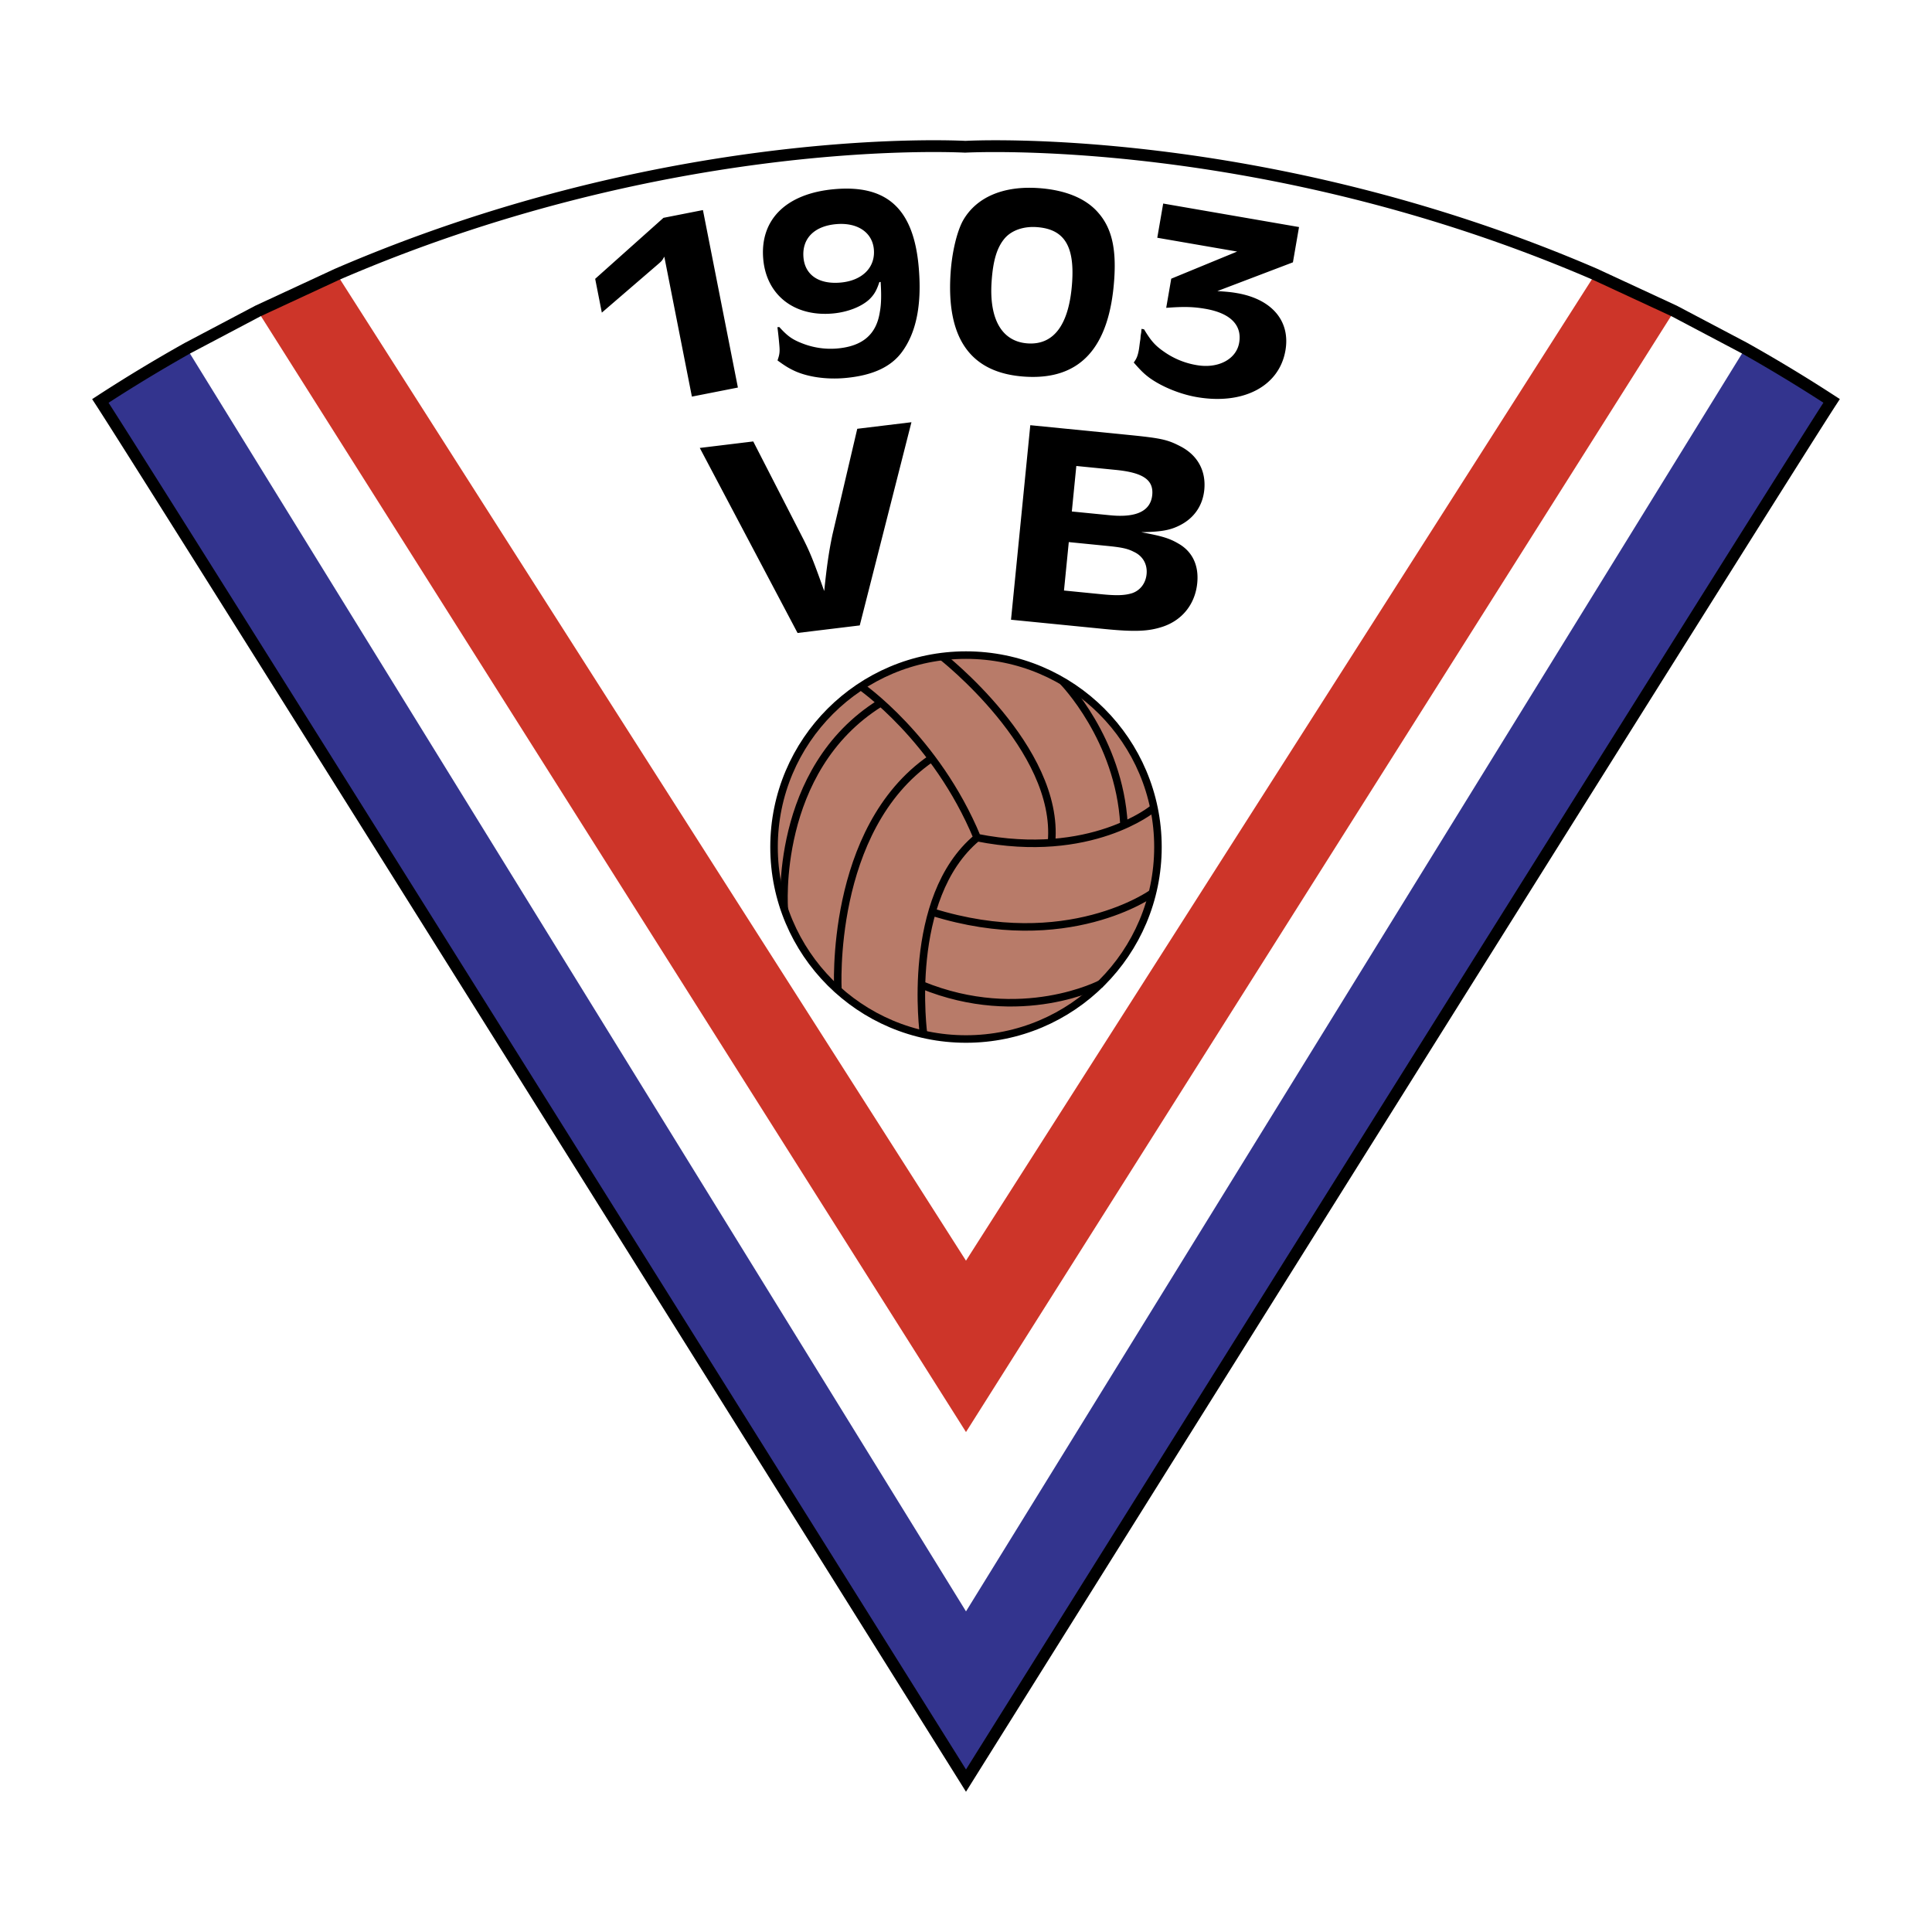 <svg xmlns="http://www.w3.org/2000/svg" width="2500" height="2500" viewBox="0 0 192.756 192.756"><path fill-rule="evenodd" clip-rule="evenodd" fill="#fff" d="M0 0h192.756v192.756H0V0z"/><path d="M96.369 177.658C95.554 176.359 14.938 47.554 10 40l-.006-.009.01-.007a156.113 156.113 0 0 1 15.711-8.96 165.397 165.397 0 0 1 7.895-3.661C66.708 13.07 95.171 14.609 96.366 14.631c.292-.006 29.599-1.603 62.78 12.726a160.303 160.303 0 0 1 14.877 7.347 155.71 155.71 0 0 1 8.729 5.274l.012.007-.008.01c-4.945 7.563-85.572 136.39-86.368 137.664l-.01.016-.009-.017z" fill-rule="evenodd" clip-rule="evenodd" fill="#fff"/><path d="M96.378 103.662c10.577 0 19.151-8.574 19.151-19.152 0-10.577-8.574-19.151-19.151-19.151S77.226 73.933 77.226 84.51c0 10.578 8.575 19.152 19.152 19.152z" fill-rule="evenodd" clip-rule="evenodd" fill="#b87b69" stroke="#000" stroke-width=".751" stroke-miterlimit="2.613"/><path d="M92.143 103.193s-1.877-13.612 5.351-19.622c-4.13-9.951-11.642-15.115-11.642-15.115m-2.253 30.325s-.938-16.054 9.294-23.096M78.249 90.707s-1.126-13.895 9.576-20.561m9.669 13.425c11.359 2.253 17.557-2.91 17.557-2.91M93.927 65.452s11.829 9.201 10.983 18.589m1.127-16.054s5.633 5.726 6.102 14.27m-19.151 8.732c13.52 4.225 21.969-1.878 21.969-1.878m-23.001 9.155c9.951 4.082 17.931-.143 17.931-.143" fill="none" stroke="#000" stroke-width=".751" stroke-miterlimit="2.613"/><path d="M18.739 34.725a155.833 155.833 0 0 0-8.73 5.274c4.996 7.641 86.369 137.659 86.369 137.659S177.75 47.634 182.746 39.995a154.335 154.335 0 0 0-8.73-5.276L96.378 160.562 18.739 34.725z" fill-rule="evenodd" clip-rule="evenodd" fill="#33348e" stroke="#fff" stroke-width=".216" stroke-miterlimit="2.613"/><path d="M33.615 27.379a163.682 163.682 0 0 0-7.895 3.66l70.657 111.836 70.657-111.841a163.336 163.336 0 0 0-7.895-3.661l-62.763 98.406-62.761-98.4z" fill-rule="evenodd" clip-rule="evenodd" fill="#cd3529"/><path d="M73.621 38.666l-4.591.904-2.752-13.964c-.265.465-.213.399-.879.973l-5.354 4.612-.664-3.372 6.814-6.086 3.937-.775 3.489 17.708zM83.411 22.364c2.125-.192 3.622.813 3.774 2.512.163 1.806-1.156 3.121-3.312 3.315-2.156.194-3.551-.74-3.709-2.492-.17-1.887 1.059-3.138 3.247-3.335zm4.451 5.766c.08 1.242.07 2.194-.081 2.996-.342 2.232-1.706 3.415-4.243 3.642a7.737 7.737 0 0 1-3.531-.523c-.96-.375-1.438-.712-2.255-1.616l-.19.016c.09.646.16 1.426.191 1.777.064.7.022.949-.18 1.537.753.557 1.157.792 1.691 1.043 1.334.614 3.212.879 5.051.713 2.727-.247 4.569-1.091 5.679-2.605 1.452-1.978 1.996-4.799 1.66-8.518-.519-5.768-3.167-8.19-8.431-7.716-4.787.432-7.43 3.034-7.072 6.995.323 3.585 3.107 5.751 6.944 5.406 1.458-.132 2.817-.662 3.615-1.386.5-.479.75-.91 1.025-1.749l.127-.012zM103.412 22.658c2.73.183 3.801 1.828 3.555 5.5-.281 4.184-1.793 6.279-4.43 6.103-2.572-.173-3.859-2.402-3.605-6.154.145-2.16.549-3.435 1.311-4.332.691-.795 1.866-1.205 3.169-1.117zm.166-3.894c-3.525-.237-6.221.938-7.528 3.292-.584 1.1-1.07 3.101-1.209 5.181-.44 6.561 2.01 9.979 7.378 10.34 5.527.371 8.488-2.849 8.951-9.76.205-3.051-.268-5.063-1.57-6.561-1.241-1.466-3.323-2.312-6.022-2.492zM129.604 22.652l-.609 3.521-7.541 2.869c.992.062 1.404.106 1.969.204 3.482.603 5.334 2.79 4.824 5.723-.617 3.573-4.205 5.451-8.848 4.648-1.633-.283-3.412-1.003-4.652-1.876-.545-.397-.906-.735-1.633-1.574.293-.388.41-.698.518-1.311.033-.188.08-.646.145-1.019l.027-.353.055-.32.029-.353.252.044c.703 1.165 1.107 1.62 2.002 2.242a7.898 7.898 0 0 0 3.258 1.332c2.135.37 3.947-.58 4.232-2.233.305-1.76-.879-2.952-3.355-3.382-1.225-.212-2.158-.235-3.924-.101l.502-2.908 6.574-2.707-7.967-1.378.59-3.413 13.552 2.345zM85.778 62.398l-6.205.754-9.755-18.461 5.333-.648 5.02 9.787c.681 1.361.997 2.148 2.061 5.141.27-2.625.496-4.096.824-5.638l2.473-10.552 5.406-.656-5.157 20.273zM107.385 46.491l3.928.391c2.729.269 3.795.992 3.646 2.505-.16 1.6-1.586 2.282-4.205 2.021l-3.818-.377.449-4.54zm-4.592-4.07l-1.924 19.409 9.348.927c3.057.303 4.422.232 5.828-.245 1.939-.661 3.199-2.269 3.404-4.335.178-1.774-.494-3.163-1.887-3.949-.9-.53-1.65-.75-3.707-1.131 1.986-.038 2.883-.184 3.889-.703 1.395-.714 2.252-1.95 2.408-3.522.189-1.92-.686-3.476-2.398-4.351-1.326-.69-1.977-.813-5.432-1.156l-9.529-.944zm3.84 11.664l3.781.376c1.457.144 2.068.263 2.697.589.914.415 1.383 1.254 1.283 2.243-.09.903-.635 1.612-1.436 1.887-.721.222-1.494.262-3.023.111l-3.781-.375.479-4.831z" fill-rule="evenodd" clip-rule="evenodd"/><path d="M33.381 26.832l-7.922 3.674-7.008 3.699a155.61 155.61 0 0 0-8.763 5.294l-.496.321.323.496c4.936 7.547 85.549 136.349 86.362 137.648l.5.799.5-.799c.814-1.299 81.427-130.106 86.363-137.654l.322-.495-.496-.321a154.53 154.53 0 0 0-8.762-5.296l-7.008-3.698-7.922-3.674c-33.307-14.383-62.75-12.79-63.043-12.771-3.067-.147-31-1.018-62.95 12.777zm-14.353 8.402l6.955-3.672 7.866-3.647c31.706-13.692 59.388-12.828 62.44-12.685.404-.015 29.583-1.587 62.62 12.679l7.865 3.647 6.955 3.671a156.203 156.203 0 0 1 8.193 4.951c-6.811 10.573-79.057 125.998-85.544 136.363C89.89 166.176 17.644 50.757 10.833 40.184a154.766 154.766 0 0 1 8.195-4.95z" fill-rule="evenodd" clip-rule="evenodd"/></svg>